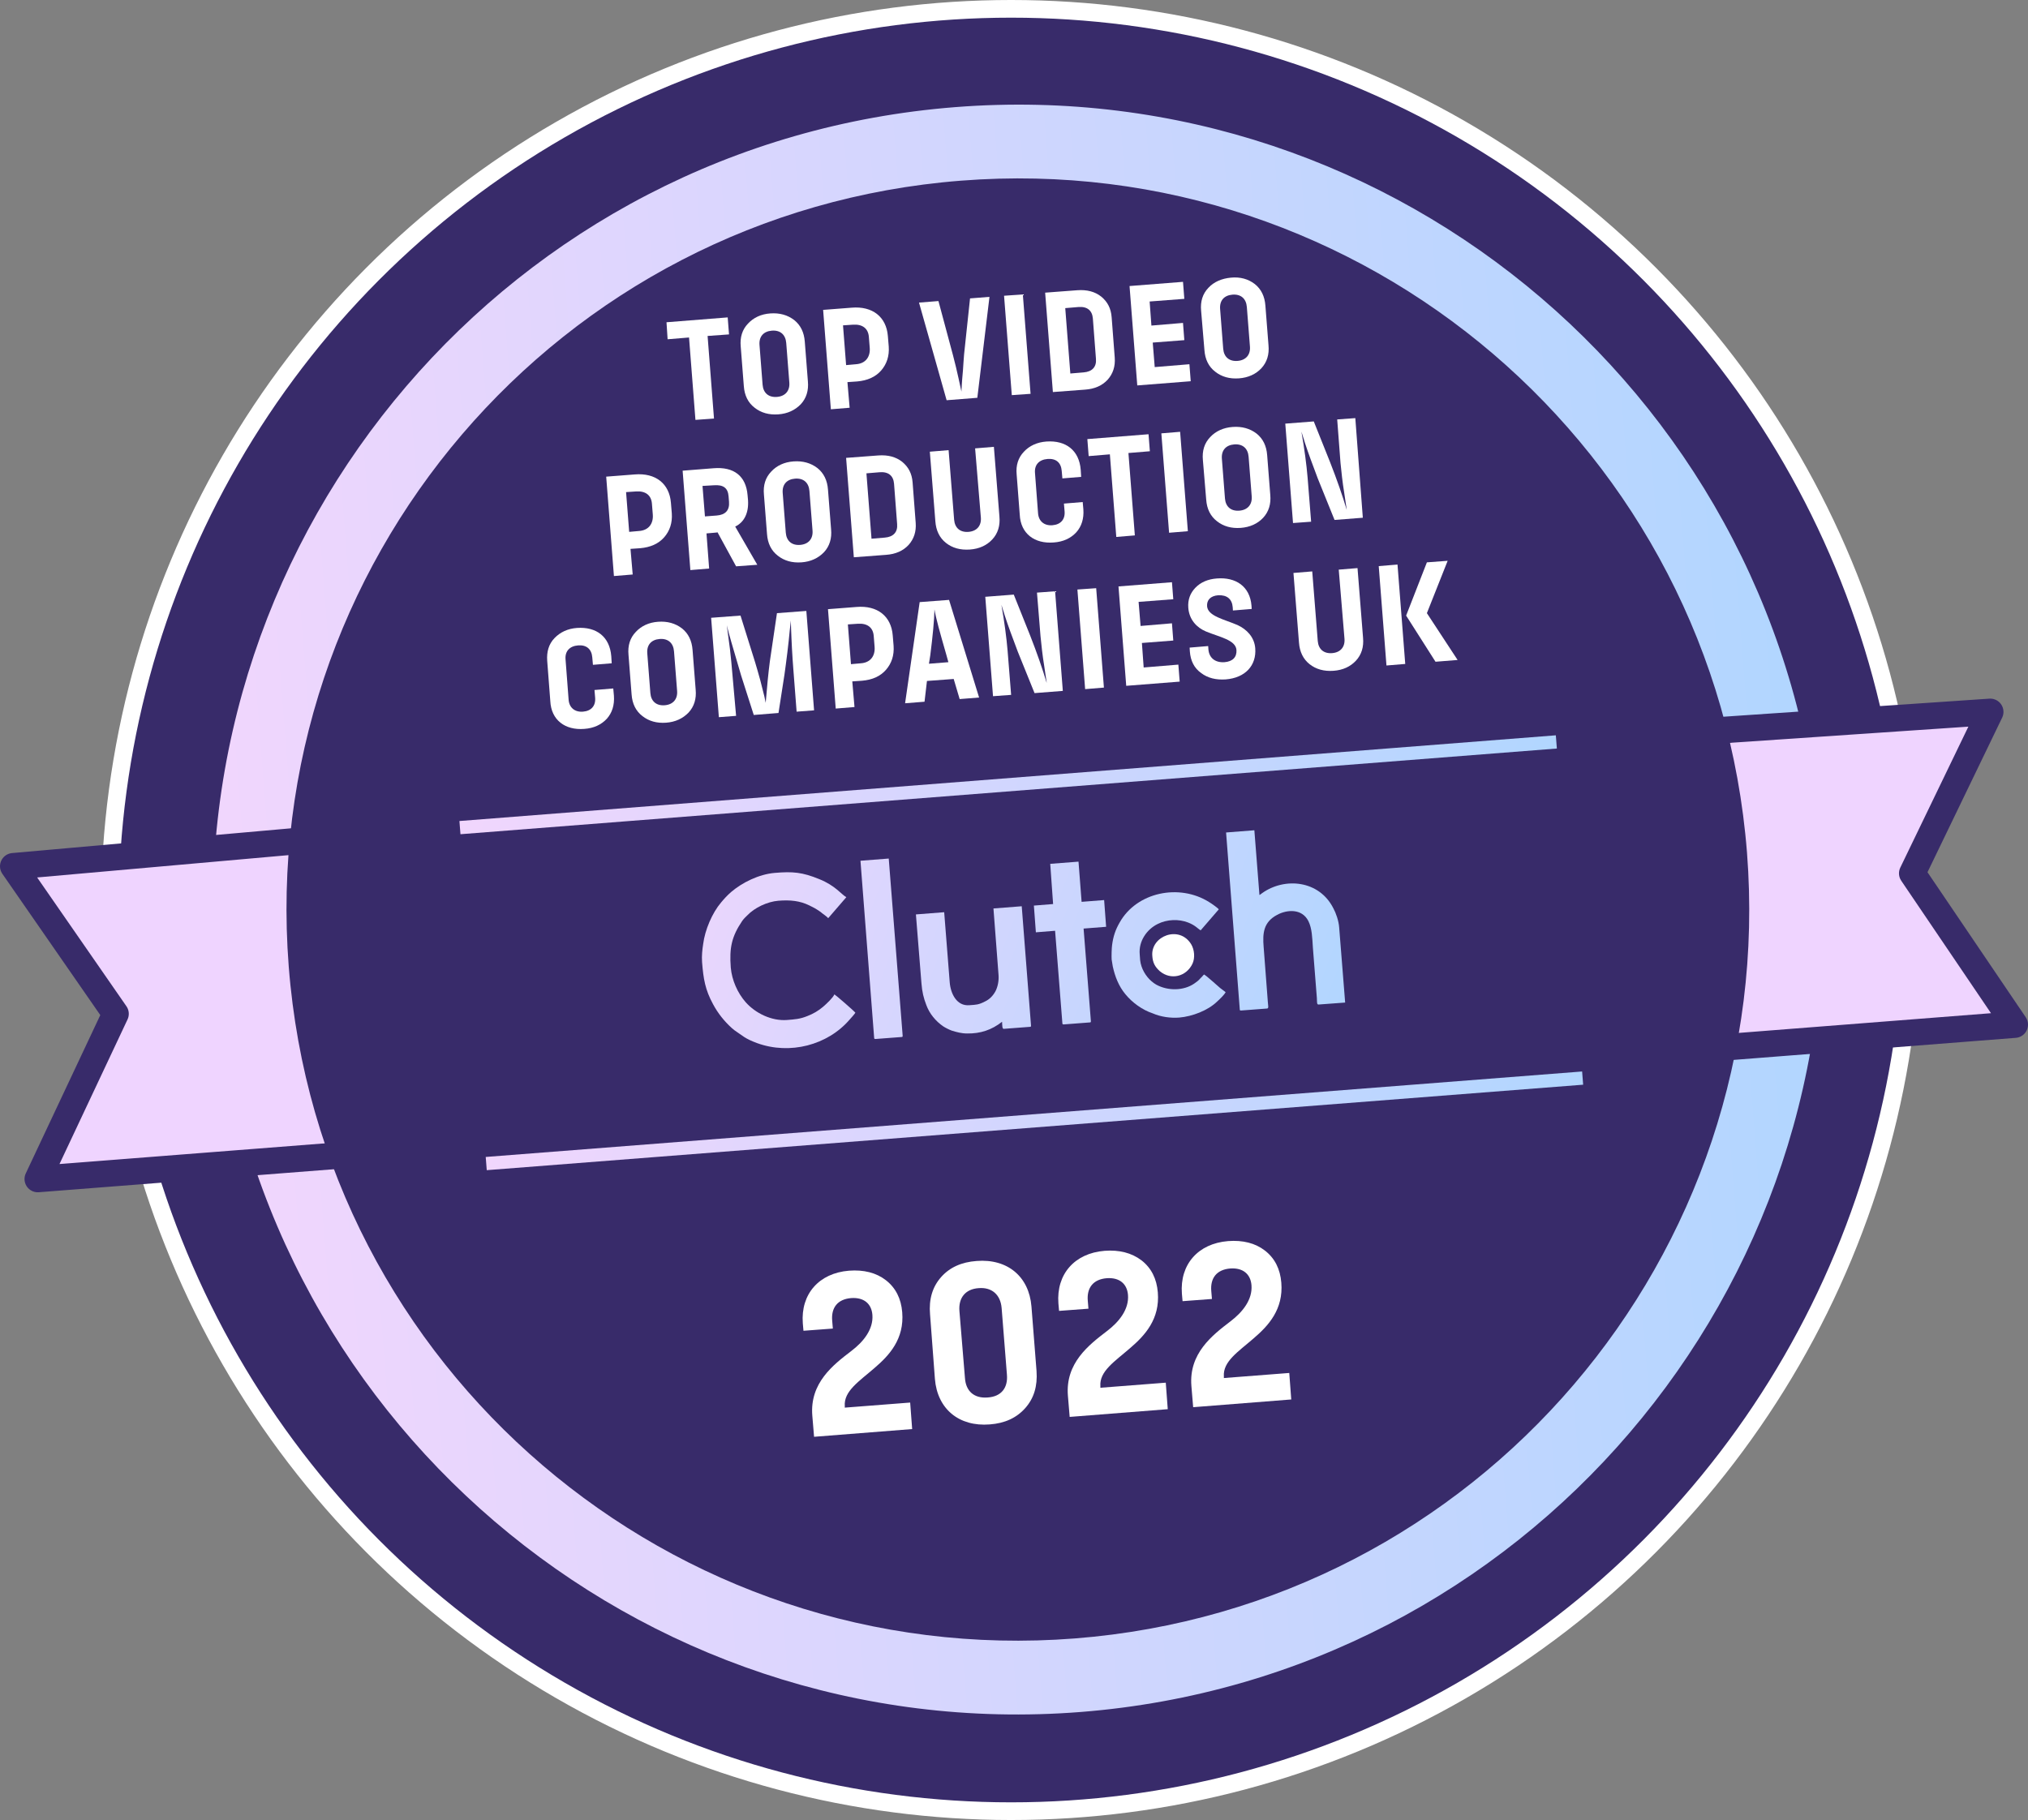 <?xml version="1.0" encoding="utf-8"?>
<!-- Generator: Adobe Illustrator 26.4.1, SVG Export Plug-In . SVG Version: 6.00 Build 0)  -->
<svg version="1.1" id="uuid-a3964617-d357-4b29-8c32-51e2ad99e51d"
	 xmlns="http://www.w3.org/2000/svg" xmlns:xlink="http://www.w3.org/1999/xlink" x="0px" y="0px" viewBox="0 0 918 824.1"
	 style="enable-background:new 0 0 918 824.1;" xml:space="preserve">
<rect x="0" y="0" width="918" height="824.1" fill="#808080" stroke="none"/>
<style type="text/css">
	.st0{fill:#382B6A;stroke:#FFFFFF;stroke-width:8;stroke-miterlimit:10;}
	.st1{fill:url(#uuid-d4634a1f-75d8-4131-bf5d-f26f7a4e2801_00000010289894710904271970000008593320942524628624_);}
	
		.st2{fill-rule:evenodd;clip-rule:evenodd;fill:#EFD4FF;stroke:#382B6A;stroke-width:12;stroke-linecap:round;stroke-linejoin:round;}
	.st3{fill:#382B6A;}
	
		.st4{fill-rule:evenodd;clip-rule:evenodd;fill:url(#uuid-0194fb88-5526-4189-bf27-552925aaa1dc_00000178909054700485670860000005015491052861306043_);}
	
		.st5{fill-rule:evenodd;clip-rule:evenodd;fill:url(#uuid-df1eb009-5d96-4485-b4f0-bd259a27c552_00000133519739729968003910000013397279028705898932_);}
	
		.st6{fill-rule:evenodd;clip-rule:evenodd;fill:url(#uuid-352a0442-3eba-436c-b7e4-53099aeafdf6_00000150067497164686307990000015287285846806314152_);}
	
		.st7{fill-rule:evenodd;clip-rule:evenodd;fill:url(#uuid-7b85271a-27b4-4dcf-9a53-b910cb7928dc_00000178170723366989204730000009389415345972438679_);}
	
		.st8{fill-rule:evenodd;clip-rule:evenodd;fill:url(#uuid-21619ef0-4e24-4575-8529-8de414424c53_00000023251501578243268850000012205120172927182246_);}
	
		.st9{fill-rule:evenodd;clip-rule:evenodd;fill:url(#uuid-ee95d692-8801-49af-9449-5388295801d2_00000013910439967098927280000005460321762516968105_);}
	.st10{fill-rule:evenodd;clip-rule:evenodd;fill:#FFFFFF;}
	
		.st11{fill:none;stroke:url(#uuid-66e7f0df-fd29-423b-a1f0-588a864e1e19_00000125563086349435404470000009442884775033291927_);stroke-width:6;stroke-miterlimit:10;}
	
		.st12{fill:none;stroke:url(#uuid-e67d3ada-44de-4108-b19f-fa91a25a9df3_00000021099035908988639430000014469295903499105452_);stroke-width:6;stroke-miterlimit:10;}
	.st13{fill:#FFFFFF;}
</style>
<circle class="st0" cx="457.7" cy="412" r="408"/>
<g id="uuid-570f3fba-94de-4f32-a52b-da76a9e1e89c">
	<g id="uuid-b7b1dc21-b831-453b-a97a-143caa85331d">
		<g id="uuid-ba92551a-2773-45fc-b57e-7c9ad2eab296">
			
				<linearGradient id="uuid-d4634a1f-75d8-4131-bf5d-f26f7a4e2801_00000132798532824376437590000001170984873428573887_" gradientUnits="userSpaceOnUse" x1="95.182" y1="379.674" x2="824.016" y2="379.674" gradientTransform="matrix(0.997 -7.793710e-02 -7.793710e-02 -0.997 32.15 826.129)">
				<stop  offset="0" style="stop-color:#F1D6FD"/>
				<stop  offset="1" style="stop-color:#B1D6FF"/>
			</linearGradient>
			
				<path id="uuid-d4634a1f-75d8-4131-bf5d-f26f7a4e2801" style="fill:url(#uuid-d4634a1f-75d8-4131-bf5d-f26f7a4e2801_00000132798532824376437590000001170984873428573887_);" d="
				M489.1,775.1c200.7-15.7,350.6-191,334.9-391.7C808.4,182.8,633,32.8,432.4,48.5S81.8,239.5,97.4,440.2S288.5,790.8,489.1,775.1z
				"/>
			<polygon id="uuid-9e76be0d-2545-4b5f-bb5b-aa4c2426e242" class="st2" points="6,392.2 164.8,378.1 183.7,520.8 17.1,533.8 
				52.3,459 			"/>
			<polygon id="uuid-888e1198-feae-432d-8564-a6fcb6b55786" class="st2" points="900.9,322.3 733.1,333.7 734.2,477.8 912,463.9 
				865.6,395.4 			"/>
			<path id="uuid-5addb079-e775-4051-a47c-22055652e22c" class="st3" d="M486.5,741.8C668.8,727.6,805,568.3,790.8,386
				C776.5,203.8,617.2,67.5,435,81.8C252.7,96,116.5,255.3,130.7,437.6S304.3,756,486.5,741.8L486.5,741.8z"/>
			
				<linearGradient id="uuid-0194fb88-5526-4189-bf27-552925aaa1dc_00000128450169481096394290000003703913507039617203_" gradientUnits="userSpaceOnUse" x1="277.803" y1="401.068" x2="576.313" y2="258.218" gradientTransform="matrix(0.997 -7.793710e-02 -7.793710e-02 -0.997 32.15 826.129)">
				<stop  offset="0" style="stop-color:#F1D6FD"/>
				<stop  offset="1" style="stop-color:#B1D6FF"/>
			</linearGradient>
			
				<path id="uuid-0194fb88-5526-4189-bf27-552925aaa1dc" style="fill-rule:evenodd;clip-rule:evenodd;fill:url(#uuid-0194fb88-5526-4189-bf27-552925aaa1dc_00000128450169481096394290000003703913507039617203_);" d="
				M317.8,435.6c0.6,7.6,1.4,12.5,5,19.1c2.2,4.1,5,7.6,8.4,10.7c0.4,0.3,0.8,0.7,1.2,1c3.9,2.6,4.7,3.8,10.4,5.9
				c14.7,5.3,31.8,1,41.9-10.8c0.7-0.8,2-2.2,2.5-3c-0.7-0.9-8.9-8-9.5-8.3c-0.7,1.6-3.6,4.3-5.1,5.6c-2.1,1.8-4.5,3.2-7.1,4.2
				c-3.4,1.4-5.7,1.5-9.3,1.8c-6.9,0.5-14.2-3-18.7-8.1c-3.6-4.1-6.2-9.9-6.7-15.6c-0.7-9,0.4-14.1,5.2-21.2
				c0.9-1.2,1.4-1.6,2.2-2.4c3.4-3.6,9.2-6.3,14.2-6.7c5.3-0.4,9.6,0,13.9,2.1c2.2,1.1,2.5,1.2,4.6,2.6c0.8,0.5,1.2,1,2,1.5
				c0.5,0.4,1.6,1.2,2,1.7l8.2-9.5c-2.2-1.2-5-5.3-12.3-8.2c-7.6-3.1-11.9-3.5-20.1-2.8c-7.2,0.6-14.8,4.4-19.8,8.7
				c-1.8,1.6-3,2.9-4.5,4.7c-4,4.7-7.3,12.4-8.1,18.8C317.9,430,317.6,432.6,317.8,435.6L317.8,435.6z"/>
			
				<linearGradient id="uuid-df1eb009-5d96-4485-b4f0-bd259a27c552_00000172420675042046719160000007589852601330340745_" gradientUnits="userSpaceOnUse" x1="317.532" y1="484.095" x2="616.042" y2="341.245" gradientTransform="matrix(0.997 -7.793710e-02 -7.793710e-02 -0.997 32.15 826.129)">
				<stop  offset="0" style="stop-color:#F1D6FD"/>
				<stop  offset="1" style="stop-color:#B1D6FF"/>
			</linearGradient>
			
				<path id="uuid-df1eb009-5d96-4485-b4f0-bd259a27c552" style="fill-rule:evenodd;clip-rule:evenodd;fill:url(#uuid-df1eb009-5d96-4485-b4f0-bd259a27c552_00000172420675042046719160000007589852601330340745_);" d="
				M561.2,457c0,0.4,0.1,0.5,0.6,0.5l11.8-0.9c0.8-0.1,0.4-1.4,0.3-3l-1.9-24.9c-0.5-6.2-0.1-11.2,6.1-14.5c4.4-2.4,11.3-3,14.2,2.9
				c1.6,3.3,1.7,7.3,2,12l1.8,22.8c0.1,1.5-0.1,2.9,0.7,2.9l12.1-0.9l-2.7-33.9c-0.2-3.1-1.5-6.7-2.6-8.7c-6.4-12.8-22-14.2-32.2-7
				c-0.5,0.3-0.8,0.7-1.3,0.9l-2.3-29.3l-12.8,1L561.2,457L561.2,457z"/>
			
				<linearGradient id="uuid-352a0442-3eba-436c-b7e4-53099aeafdf6_00000181073372514147658120000014793697465555084691_" gradientUnits="userSpaceOnUse" x1="290.362" y1="427.315" x2="588.872" y2="284.475" gradientTransform="matrix(0.997 -7.793710e-02 -7.793710e-02 -0.997 32.15 826.129)">
				<stop  offset="0" style="stop-color:#F1D6FD"/>
				<stop  offset="1" style="stop-color:#B1D6FF"/>
			</linearGradient>
			
				<path id="uuid-352a0442-3eba-436c-b7e4-53099aeafdf6" style="fill-rule:evenodd;clip-rule:evenodd;fill:url(#uuid-352a0442-3eba-436c-b7e4-53099aeafdf6_00000181073372514147658120000014793697465555084691_);" d="
				M417.1,445.1c0.3,4,1,6.8,2.2,9.9c1.4,3.9,4.3,7.4,7.7,9.7c0.9,0.6,2.7,1.5,3.8,1.9c2.3,0.7,4.4,1.3,7,1.3
				c6,0.1,11.1-1.6,15.8-5.3c0.1,1.6,0,3.3,0.8,3.2l11.8-0.9c0.4,0,0.5-0.1,0.5-0.6l-4.2-54l-12.8,1l2.3,30.1
				c0.2,2.5-0.3,5.3-1.4,7.4c-1.1,2-2.6,3.6-4.7,4.6c-2.9,1.5-4,1.5-7.1,1.7c-5.7,0.5-8.5-5.2-8.9-10.4l-2.5-31.7l-12.8,1
				L417.1,445.1L417.1,445.1z"/>
			
				<linearGradient id="uuid-7b85271a-27b4-4dcf-9a53-b910cb7928dc_00000125598370471844270070000001798467833293675159_" gradientUnits="userSpaceOnUse" x1="306.05" y1="460.103" x2="604.57" y2="317.263" gradientTransform="matrix(0.997 -7.793710e-02 -7.793710e-02 -0.997 32.15 826.129)">
				<stop  offset="0" style="stop-color:#F1D6FD"/>
				<stop  offset="1" style="stop-color:#B1D6FF"/>
			</linearGradient>
			
				<path id="uuid-7b85271a-27b4-4dcf-9a53-b910cb7928dc" style="fill-rule:evenodd;clip-rule:evenodd;fill:url(#uuid-7b85271a-27b4-4dcf-9a53-b910cb7928dc_00000125598370471844270070000001798467833293675159_);" d="
				M533.8,460.7c5.9-0.5,13-3.2,17.2-7.3c1.1-1,3.2-3,3.8-4.2l-2.5-1.9c-1.5-1.3-6.3-5.6-7.2-6.1c-0.5,0.3-0.6,0.6-1,1
				c-1.5,1.4-0.9,1.3-3.5,3.1c-4.8,3.3-11.9,3.4-17.2,0.5c-0.9-0.5-1.2-0.8-2.1-1.5c-2.6-2.2-4.8-5.8-5.2-9.6l-0.2-2.7
				c-0.5-5.8,3.1-11.2,8.2-13.7c4.2-2.1,9.5-2.3,13.8-0.6c3.3,1.3,4.3,2.8,5.6,3.5l8.2-9.5c-0.4-0.6-3.5-2.8-4.4-3.3
				c-13.5-8.5-32.8-4.5-40.5,9.3c-1.9,3.3-2.9,6.3-3.4,10.2c-0.2,1.3-0.3,5.2-0.2,6.5l0.5,3.1c1,4.6,2.7,9,5.7,12.6
				c3.1,3.8,7.6,7.1,12.4,8.7C525.5,460.4,529.8,461,533.8,460.7L533.8,460.7z"/>
			
				<linearGradient id="uuid-21619ef0-4e24-4575-8529-8de414424c53_00000088119348243840465340000010853261081369749131_" gradientUnits="userSpaceOnUse" x1="300.942" y1="449.426" x2="599.462" y2="306.586" gradientTransform="matrix(0.997 -7.793710e-02 -7.793710e-02 -0.997 32.15 826.129)">
				<stop  offset="0" style="stop-color:#F1D6FD"/>
				<stop  offset="1" style="stop-color:#B1D6FF"/>
			</linearGradient>
			
				<path id="uuid-21619ef0-4e24-4575-8529-8de414424c53" style="fill-rule:evenodd;clip-rule:evenodd;fill:url(#uuid-21619ef0-4e24-4575-8529-8de414424c53_00000088119348243840465340000010853261081369749131_);" d="
				M476.7,409.3L468,410l0.9,12.1l8.7-0.7l3.3,41.9c0,0.4,0.2,0.5,0.6,0.5l11.8-0.9c0.4,0,0.5-0.1,0.5-0.6l-3.3-41.9l10.2-0.8
				l-0.9-12.1l-10.2,0.8l-1.4-18.2l-12.8,1L476.7,409.3L476.7,409.3L476.7,409.3z"/>
			
				<linearGradient id="uuid-ee95d692-8801-49af-9449-5388295801d2_00000175291110557003819490000011692894707911890110_" gradientUnits="userSpaceOnUse" x1="286.599" y1="419.45" x2="585.109" y2="276.6" gradientTransform="matrix(0.997 -7.793710e-02 -7.793710e-02 -0.997 32.15 826.129)">
				<stop  offset="0" style="stop-color:#F1D6FD"/>
				<stop  offset="1" style="stop-color:#B1D6FF"/>
			</linearGradient>
			
				<path id="uuid-ee95d692-8801-49af-9449-5388295801d2" style="fill-rule:evenodd;clip-rule:evenodd;fill:url(#uuid-ee95d692-8801-49af-9449-5388295801d2_00000175291110557003819490000011692894707911890110_);" d="
				M395.7,469.9c0,0.4,0.2,0.5,0.6,0.5l11.8-0.9c0.4,0,0.5-0.1,0.5-0.6l-6.3-80.2l-12.8,1L395.7,469.9L395.7,469.9z"/>
			<path id="uuid-75c42ea7-dd32-40c6-94ce-4ca0dc7d1174" class="st10" d="M521.6,432.7c0.2,3.2,1.2,5,3.4,7c5,4.2,12,2.5,14.8-3.4
				c1.2-2.6,0.9-6.3-0.6-8.8C533.8,418.7,520.9,423.8,521.6,432.7L521.6,432.7z"/>
			
				<linearGradient id="uuid-66e7f0df-fd29-423b-a1f0-588a864e1e19_00000005234988985339473070000010100433991248873856_" gradientUnits="userSpaceOnUse" x1="255.911" y1="533.796" x2="663.306" y2="338.844" gradientTransform="matrix(0.997 -7.793710e-02 -7.793710e-02 -0.997 32.15 826.129)">
				<stop  offset="0" style="stop-color:#F1D6FD"/>
				<stop  offset="1" style="stop-color:#B1D6FF"/>
			</linearGradient>
			
				<line id="uuid-66e7f0df-fd29-423b-a1f0-588a864e1e19" style="fill:none;stroke:url(#uuid-66e7f0df-fd29-423b-a1f0-588a864e1e19_00000005234988985339473070000010100433991248873856_);stroke-width:6;stroke-miterlimit:10;" x1="208.2" y1="374.7" x2="704.5" y2="335.9"/>
			
				<linearGradient id="uuid-e67d3ada-44de-4108-b19f-fa91a25a9df3_00000082329752734842141220000014788389226210698661_" gradientUnits="userSpaceOnUse" x1="255.899" y1="381.213" x2="663.294" y2="186.261" gradientTransform="matrix(0.997 -7.793710e-02 -7.793710e-02 -0.997 32.15 826.129)">
				<stop  offset="0" style="stop-color:#F1D6FD"/>
				<stop  offset="1" style="stop-color:#B1D6FF"/>
			</linearGradient>
			
				<line id="uuid-e67d3ada-44de-4108-b19f-fa91a25a9df3" style="fill:none;stroke:url(#uuid-e67d3ada-44de-4108-b19f-fa91a25a9df3_00000082329752734842141220000014788389226210698661_);stroke-width:6;stroke-miterlimit:10;" x1="220.1" y1="526.8" x2="716.4" y2="488.1"/>
		</g>
		<g id="uuid-a957ec0a-d23d-48a3-b81b-2193ec108e68">
			<path id="uuid-651a575b-9e0a-455c-9334-b455a5618b77" class="st13" d="M384.3,575.3c-13.6,1.1-21.9,10.6-20.9,23.8l0.3,3.4
				l13.3-1l-0.3-3.6c-0.5-5.8,2.4-9.7,8.6-10.2c5.7-0.4,9.2,2.5,9.6,7.6c0.5,6.4-3.9,12.1-9.6,16.4c-8.1,6.2-18.8,14.4-17.6,29.2
				l0.8,9.6l44.4-3.5l-0.9-12l-29.6,2.3l0-0.7c-0.5-6.8,6.5-11.2,13.4-17.2c6.8-5.8,13.6-13.2,12.6-25.3c-0.5-6.1-2.9-11-7.4-14.5
				C396.6,576.2,391,574.8,384.3,575.3L384.3,575.3z"/>
			<path id="uuid-91273fff-68e7-49ae-9ea9-1fbee1476f22" class="st13" d="M434.3,593.6c-0.5-6,2.7-10,8.7-10.4c6-0.5,9.9,3,10.4,9
				l2.4,30.2c0.5,6-2.6,9.9-8.7,10.3c-6.1,0.5-9.9-2.8-10.3-8.8L434.3,593.6L434.3,593.6z M423.2,624.3
				c1.1,13.6,10.9,21.7,24.8,20.6c6.9-0.5,12.2-3,16.1-7.4c3.9-4.4,5.6-9.9,5.1-16.8l-2.3-29.2c-1.1-13.6-10.9-21.7-24.8-20.6
				c-6.9,0.5-12.2,2.9-16.1,7.3s-5.6,10-5,16.9L423.2,624.3L423.2,624.3z"/>
			<path id="uuid-285476c2-6769-46e4-bcd8-e5671294b398" class="st13" d="M500,566.3c-13.6,1.1-21.9,10.6-20.9,23.8l0.3,3.4l13.3-1
				l-0.3-3.6c-0.5-5.8,2.4-9.7,8.6-10.2c5.7-0.4,9.2,2.5,9.6,7.6c0.5,6.4-3.9,12.1-9.6,16.4c-8.1,6.2-18.8,14.4-17.6,29.2l0.8,9.6
				l44.4-3.5l-0.9-12l-29.6,2.3l0-0.7c-0.5-6.8,6.5-11.2,13.4-17.2c6.8-5.8,13.6-13.2,12.6-25.3c-0.5-6.1-2.9-11-7.4-14.5
				C512.2,567.2,506.6,565.8,500,566.3L500,566.3z"/>
			<path id="uuid-f9db3ecc-9a8f-4fb2-bc10-a8d06220c8d0" class="st13" d="M555.9,561.9c-13.6,1.1-21.9,10.6-20.9,23.8l0.3,3.4
				l13.3-1l-0.3-3.6c-0.5-5.8,2.4-9.7,8.6-10.2c5.7-0.4,9.2,2.5,9.6,7.6c0.5,6.4-3.9,12.1-9.6,16.4c-8.1,6.2-18.8,14.4-17.6,29.2
				l0.8,9.6l44.4-3.5l-0.9-12l-29.6,2.3l0-0.7c-0.5-6.8,6.5-11.2,13.4-17.2c6.8-5.8,13.6-13.2,12.6-25.3c-0.5-6.1-2.9-11-7.4-14.5
				C568.2,562.8,562.6,561.4,555.9,561.9L555.9,561.9z"/>
		</g>
	</g>
</g>
<g id="uuid-5305a735-7f41-4ad8-a40b-0d0ea5898de2">
	<polygon id="uuid-a83b248f-4a8f-4f22-bc7e-166faf348780" class="st13" points="329.4,143.7 301.7,145.9 302.2,153.6 311.9,152.8 
		314.8,190.1 323.2,189.5 320.3,152.1 330,151.4 	"/>
	<path id="uuid-7dd201cd-3bd1-42fc-8468-f8789e09040b" class="st13" d="M343.8,156.2c-0.3-3.8,1.8-6.2,5.6-6.5
		c3.8-0.3,6.2,1.8,6.5,5.6l1.4,17.9c0.3,3.7-1.8,6.2-5.6,6.5c-3.8,0.3-6.2-1.8-6.5-5.5L343.8,156.2z M336.7,174.8
		c0.3,4.2,1.9,7.5,4.9,9.8c2.9,2.3,6.5,3.3,10.7,3s7.6-1.9,10.2-4.6c2.5-2.7,3.6-6.2,3.2-10.4l-1.4-17.9c-0.3-4.2-1.9-7.5-4.8-9.8
		c-3-2.3-6.6-3.3-10.8-3s-7.6,1.9-10.1,4.6c-2.6,2.7-3.7,6.2-3.3,10.4L336.7,174.8L336.7,174.8z"/>
	<path id="uuid-cf8610e2-8b43-4ca7-9d4a-9908cbf3f1cf" class="st13" d="M383.6,173l4.4-0.3c4.6-0.4,8.3-2,10.9-5
		c2.5-2.9,3.7-6.5,3.4-10.8l-0.4-4.8c-0.7-8.6-6.9-13.6-16.4-12.8l-12.9,1l3.5,45l8.5-0.7L383.6,173L383.6,173z M386.1,147
		c4.3-0.3,6.9,1.7,7.2,5.5l0.4,5c0.3,4.1-1.9,7.1-6.2,7.4l-4.5,0.4l-1.4-18L386.1,147L386.1,147z"/>
	<path id="uuid-47f8e15b-4fca-4a80-b7ff-ed98841078f0" class="st13" d="M428.5,181.2l13.9-1.1l5.5-45.7l-8.8,0.7l-2.7,25.4
		c-0.2,2.1-0.3,4.4-0.5,7.1c-0.5,5.3-0.7,9.4-0.7,9.7c0-0.2-0.7-3.1-1.3-6c-0.6-2.9-1.7-7.3-2.5-10.4l-6.6-24.6l-8.8,0.7
		L428.5,181.2L428.5,181.2z"/>
	<polygon id="uuid-8813df29-a097-4e90-9fc1-a2beeebb2100" class="st13" points="463,133.3 454.5,133.9 458,178.9 466.5,178.3 	"/>
	<path id="uuid-44cadcad-a181-4586-99cc-4c44a21c3280" class="st13" d="M482.2,139.5l6-0.5c4-0.3,6.2,1.6,6.5,5.2l1.4,18.3
		c0.3,3.6-1.7,5.8-5.6,6.1l-6,0.5L482.2,139.5z M491.2,176.4c4.3-0.3,7.7-1.8,10.2-4.5c2.4-2.7,3.5-6,3.2-10l-1.4-18.3
		c-0.3-4-1.9-7-4.7-9.3c-2.9-2.3-6.5-3.2-10.8-2.9l-14.6,1.1l3.5,45L491.2,176.4L491.2,176.4z"/>
	<polygon id="uuid-a05d793b-7efd-4fd4-af1b-723e4e43f34c" class="st13" points="538.4,164.9 522.7,166.2 521.8,155.1 536.1,154 
		535.5,146.2 521.2,147.4 520.4,136.5 536.1,135.3 535.5,127.6 511.3,129.5 514.8,174.5 539,172.6 	"/>
	<path id="uuid-a38b2474-7fee-4c6f-bb22-d3146b906419" class="st13" d="M552.3,139.9c-0.3-3.8,1.8-6.2,5.6-6.5s6.2,1.8,6.5,5.6
		l1.4,17.9c0.3,3.7-1.8,6.2-5.6,6.5s-6.2-1.8-6.5-5.5L552.3,139.9z M545.2,158.5c0.3,4.2,1.9,7.5,4.9,9.8c2.9,2.3,6.5,3.3,10.7,3
		s7.7-1.9,10.2-4.6c2.5-2.7,3.6-6.2,3.2-10.4l-1.4-17.9c-0.3-4.2-1.9-7.5-4.8-9.8c-3-2.3-6.6-3.3-10.8-2.9s-7.7,1.9-10.2,4.6
		c-2.6,2.7-3.7,6.2-3.3,10.4L545.2,158.5L545.2,158.5z"/>
	<path id="uuid-48dfae4a-68fc-410c-98e1-943845dd7f91" class="st13" d="M285.4,248.5l4.4-0.3c4.6-0.4,8.3-2,10.9-5
		c2.5-2.9,3.7-6.5,3.4-10.8l-0.4-4.8c-0.7-8.6-6.9-13.6-16.4-12.8l-12.9,1l3.5,45l8.5-0.7L285.4,248.5L285.4,248.5z M287.9,222.5
		c4.3-0.3,6.9,1.7,7.2,5.5l0.4,5c0.3,4.1-1.9,7.1-6.2,7.4l-4.5,0.4l-1.4-18L287.9,222.5L287.9,222.5z"/>
	<path id="uuid-b638bf39-356e-43f4-b5eb-d3c463b6df21" class="st13" d="M342.8,255.7l-10-17.3c4-1.9,6.2-6.1,5.8-12l-0.2-2.2
		c-0.7-8.6-6.1-13-15.5-12.2l-13.9,1.1l3.5,45l8.5-0.7l-1.2-15.9c3.3-0.3,5-0.4,5-0.5l8.4,15.4L342.8,255.7L342.8,255.7z
		 M323.2,219.7c4.2-0.3,6.3,1.2,6.6,5l0.2,2.5c0.3,3.8-1.6,5.9-5.6,6.2l-5.3,0.4l-1.1-13.8L323.2,219.7L323.2,219.7z"/>
	<path id="uuid-f20f15ea-436c-4019-93ca-d1e7fb772305" class="st13" d="M354.3,223.2c-0.3-3.8,1.8-6.2,5.6-6.5
		c3.8-0.3,6.2,1.8,6.5,5.6l1.4,17.9c0.3,3.7-1.8,6.2-5.6,6.5c-3.8,0.3-6.2-1.8-6.5-5.5L354.3,223.2z M347.2,241.8
		c0.3,4.2,1.9,7.5,4.9,9.8c2.9,2.3,6.5,3.3,10.7,3s7.6-1.9,10.2-4.6c2.5-2.7,3.6-6.2,3.2-10.4l-1.4-17.9c-0.3-4.2-1.9-7.5-4.8-9.8
		c-3-2.3-6.6-3.3-10.8-3s-7.6,1.9-10.1,4.6c-2.6,2.7-3.7,6.2-3.3,10.4L347.2,241.8L347.2,241.8z"/>
	<path id="uuid-451511c5-84d2-4246-bbda-7806b7b86389" class="st13" d="M392.2,214.3l6-0.5c4-0.3,6.2,1.6,6.5,5.2l1.4,18.3
		c0.3,3.6-1.7,5.8-5.6,6.1l-6,0.5L392.2,214.3z M401.1,251.2c4.3-0.3,7.7-1.8,10.2-4.5c2.4-2.7,3.5-6,3.2-10l-1.4-18.3
		c-0.3-4-1.9-7-4.7-9.3c-2.9-2.3-6.5-3.2-10.8-2.9l-14.6,1.1l3.5,45L401.1,251.2L401.1,251.2z"/>
	<path id="uuid-4b5c6dda-fc21-4aa9-a449-2731de4790be" class="st13" d="M444,234.3c0.3,3.7-1.8,6.2-5.6,6.5s-6.2-1.8-6.5-5.5
		l-2.5-31.5l-8.5,0.7l2.5,31.5c0.3,4.2,1.9,7.5,4.8,9.8c2.9,2.3,6.5,3.3,10.8,3s7.7-1.9,10.2-4.6s3.6-6.2,3.2-10.4l-2.5-31.5
		l-8.5,0.7L444,234.3L444,234.3z"/>
	<path id="uuid-0ae1976c-6fc6-4ec2-8c19-99eb43293f93" class="st13" d="M477,245.6c4.3-0.3,7.7-1.9,10.2-4.6
		c2.4-2.7,3.5-6.2,3.2-10.4l-0.3-3.3l-8.5,0.7l0.3,3.5c0.3,3.7-1.8,6-5.5,6.3s-6.2-1.8-6.5-5.3l-1.4-18.4c-0.3-3.6,1.8-6,5.7-6.3
		s6.1,1.7,6.4,5.4l0.3,3.4l8.5-0.7l-0.2-3.2c-0.7-8.9-6.8-13.4-15.5-12.8c-4.2,0.3-7.7,1.9-10.2,4.6c-2.6,2.7-3.7,6.2-3.3,10.3
		l1.4,18.2C462,241.6,468.3,246.3,477,245.6z"/>
	<polygon id="uuid-7776c5d8-8c7b-41a3-a865-f74e5c29f04e" class="st13" points="519.9,196.6 492.2,198.8 492.8,206.5 502.4,205.7 
		505.3,243.1 513.7,242.4 510.8,205.1 520.5,204.3 	"/>
	<polygon id="uuid-574d824b-634f-41fc-bb8d-a518175c3606" class="st13" points="534.2,195.5 525.7,196.2 529.2,241.2 537.7,240.5 	
		"/>
	<path id="uuid-332f884a-b89e-402a-8d90-c386ad8eec8b" class="st13" d="M553.1,207.7c-0.3-3.8,1.8-6.2,5.6-6.5s6.2,1.8,6.5,5.6
		l1.4,17.9c0.3,3.7-1.8,6.2-5.6,6.5s-6.2-1.8-6.5-5.5L553.1,207.7z M546,226.2c0.3,4.2,1.9,7.5,4.9,9.8c2.9,2.3,6.5,3.3,10.7,3
		s7.7-1.9,10.2-4.6c2.5-2.7,3.6-6.2,3.2-10.4l-1.4-17.9c-0.3-4.2-1.9-7.5-4.8-9.8c-3-2.3-6.6-3.3-10.8-3s-7.7,1.9-10.2,4.6
		c-2.6,2.7-3.7,6.2-3.3,10.4L546,226.2L546,226.2z"/>
	<path id="uuid-1f5fd05a-3537-463f-98d7-24f72ed9cf7a" class="st13" d="M613.5,189.3l-8.2,0.6l1.5,19.7c0.3,3.3,1,9.5,1.6,13
		c0.3,1.9,0.6,3.8,0.8,5.4c0.3,1.7,0.4,2.7,0.4,2.8c-1.9-6.4-4.4-13.6-7.5-21.5l-7.4-18.5l-12.9,1l3.5,45l8.2-0.6l-1.6-20
		c-0.5-5.9-1.4-12.8-2.8-20.8c0,0.1,0.8,2.5,1.6,5.1c1.2,3.8,3.6,10.3,5.8,16.1l7.6,18.8l12.8-1L613.5,189.3L613.5,189.3z"/>
	<path id="uuid-68325de3-586b-4054-a765-193171f35f07" class="st13" d="M264.5,330c4.3-0.3,7.7-1.9,10.2-4.6
		c2.4-2.7,3.5-6.2,3.2-10.4l-0.3-3.3l-8.5,0.7l0.3,3.5c0.3,3.7-1.8,6-5.5,6.3s-6.2-1.8-6.5-5.3l-1.4-18.4c-0.3-3.6,1.8-6,5.7-6.3
		c3.8-0.3,6.1,1.7,6.4,5.4l0.3,3.4l8.5-0.7l-0.2-3.2c-0.7-8.9-6.8-13.4-15.5-12.8c-4.2,0.3-7.6,1.9-10.2,4.6
		c-2.6,2.7-3.6,6.2-3.3,10.3l1.4,18.2C249.5,326,255.8,330.7,264.5,330z"/>
	<path id="uuid-7a506844-8c4f-4a30-95d3-2880e547195e" class="st13" d="M293,295.8c-0.3-3.8,1.8-6.2,5.6-6.5
		c3.8-0.3,6.2,1.8,6.5,5.6l1.4,17.9c0.3,3.7-1.8,6.2-5.6,6.5c-3.8,0.3-6.2-1.8-6.5-5.5L293,295.8z M285.9,314.4
		c0.3,4.2,1.9,7.5,4.9,9.8c2.9,2.3,6.5,3.3,10.7,3s7.6-1.9,10.2-4.6c2.5-2.7,3.6-6.2,3.2-10.4l-1.4-17.9c-0.3-4.2-1.9-7.5-4.8-9.8
		c-3-2.3-6.6-3.3-10.8-3s-7.6,1.9-10.1,4.6c-2.6,2.7-3.7,6.2-3.3,10.4L285.9,314.4L285.9,314.4z"/>
	<path id="uuid-366c3b0e-a1d2-4e2b-9516-295369fedd53" class="st13" d="M331.5,304.9c-0.2-3-0.7-7.5-1.1-11.2
		c-0.7-5.3-1.4-10.5-1.4-10.6c0.6,2.7,2.8,10.3,6.5,22.8l5.7,17.8l11.2-0.9l2.7-17.4c0.4-2.7,0.8-6,1.3-9.9s0.8-7.2,1.1-10.2
		c0.3-2.9,0.5-4.4,0.5-4.4c0,0.2,0,1.5,0.1,3.9c0.1,2.4,0.2,5.4,0.4,9c0.2,3.6,0.4,6.5,0.6,9l1.5,19.4l7.9-0.6l-3.5-45l-13.3,1
		l-3.2,21.7c-0.7,5.3-1.3,11.6-1.9,18.9l-0.6-2.9c-0.5-1.9-1.1-4.4-1.9-7.5c-0.8-3-1.6-5.6-2.3-8l-6.6-21.1l-13.3,1l3.5,45l7.8-0.6
		L331.5,304.9L331.5,304.9z"/>
	<path id="uuid-3c36dd04-7b70-48cf-9c42-c7b844abbb11" class="st13" d="M385.8,308.5l4.4-0.3c4.7-0.4,8.3-2,10.9-5
		c2.5-2.9,3.7-6.5,3.4-10.8l-0.4-4.8c-0.7-8.6-6.9-13.6-16.4-12.8l-12.9,1l3.5,45l8.5-0.7L385.8,308.5L385.8,308.5z M388.3,282.4
		c4.3-0.3,6.9,1.7,7.2,5.5l0.4,5c0.3,4.1-1.9,7.1-6.2,7.4l-4.5,0.4l-1.4-18L388.3,282.4L388.3,282.4z"/>
	<path id="uuid-874d6995-b5d7-48a5-aee9-72656f60daad" class="st13" d="M419.6,308.3l12.1-0.9l2.7,9.1l8.8-0.7l-13.6-44.2l-13.3,1
		l-6.6,45.8l8.8-0.7L419.6,308.3L419.6,308.3z M421.1,296.7c1.1-8.7,1.8-15.7,1.9-20.8c0.6,3.8,2.5,10.6,5.3,20.3l1,3.6l-8.8,0.7
		L421.1,296.7L421.1,296.7z"/>
	<path id="uuid-6bfece22-55c0-4e3f-8f9c-9920d31ebf11" class="st13" d="M477.6,267.7l-8.2,0.6L471,288c0.3,3.3,1,9.5,1.6,13
		c0.3,1.9,0.6,3.8,0.8,5.4c0.3,1.7,0.4,2.7,0.4,2.8c-1.9-6.4-4.4-13.6-7.5-21.5l-7.4-18.5l-12.9,1l3.5,45l8.2-0.6l-1.6-20
		c-0.5-5.9-1.4-12.8-2.8-20.8c0,0.1,0.8,2.5,1.6,5.1c1.2,3.8,3.6,10.3,5.8,16.1l7.6,18.8l12.8-1L477.6,267.7L477.6,267.7z"/>
	<polygon id="uuid-78734f0d-97d3-420b-bd87-4f0a79257056" class="st13" points="496.2,266.3 487.7,266.9 491.2,312 499.7,311.3 	"/>
	<polygon id="uuid-3ab7f76c-6178-48f1-9607-4147388ee107" class="st13" points="533.4,300.9 517.7,302.2 516.9,291.1 531.1,290 
		530.5,282.2 516.3,283.4 515.4,272.5 531.1,271.3 530.5,263.6 506.3,265.5 509.8,310.5 534,308.6 	"/>
	<path id="uuid-4b9586f9-0662-4cc3-a4a0-8cd6080e49fc" class="st13" d="M537.9,275.2c0.4,5.4,3.9,9,8,10.7c6,2.5,13.5,3.8,13.8,8.4
		c0.2,3.2-1.7,5.2-5.4,5.5c-4.3,0.3-7-2-7.3-5.8l-0.1-1.5l-8.4,0.7l0.1,1.7c0.3,4.3,2,7.6,5.1,9.8c3,2.3,6.8,3.2,11.1,2.9
		c8.9-0.7,14-6.3,13.4-14.1c-0.4-5.1-3.9-8.6-8-10.5c-6-2.6-13.4-4-13.8-8.5c-0.2-2.8,1.5-4.7,5-5c4-0.2,6.3,1.7,6.6,5.4l0.1,1.5
		l8.5-0.7l-0.1-1.5c-0.7-8.7-7.1-13-15.7-12.3c-4,0.3-7.3,1.7-9.7,4.2C538.8,268.5,537.6,271.5,537.9,275.2L537.9,275.2z"/>
	<path id="uuid-a64f5355-319f-4186-bf39-acab6d95b26b" class="st13" d="M608.6,289.2c0.3,3.7-1.8,6.2-5.6,6.5s-6.2-1.8-6.5-5.5
		l-2.5-31.5l-8.5,0.7l2.5,31.5c0.3,4.2,1.9,7.5,4.8,9.8s6.5,3.3,10.8,3s7.7-1.9,10.2-4.6s3.6-6.2,3.2-10.4l-2.5-31.5l-8.5,0.7
		L608.6,289.2L608.6,289.2z"/>
	<path id="uuid-abf02317-aa17-4a36-8032-c39a286c017a" class="st13" d="M645.9,277.6l9.4-23.7l-9.4,0.7l-9.4,24.1l13.3,20.9l10-0.8
		L645.9,277.6L645.9,277.6z M632.6,255.6l-8.5,0.7l3.5,45l8.5-0.7L632.6,255.6z"/>
</g>
</svg>
